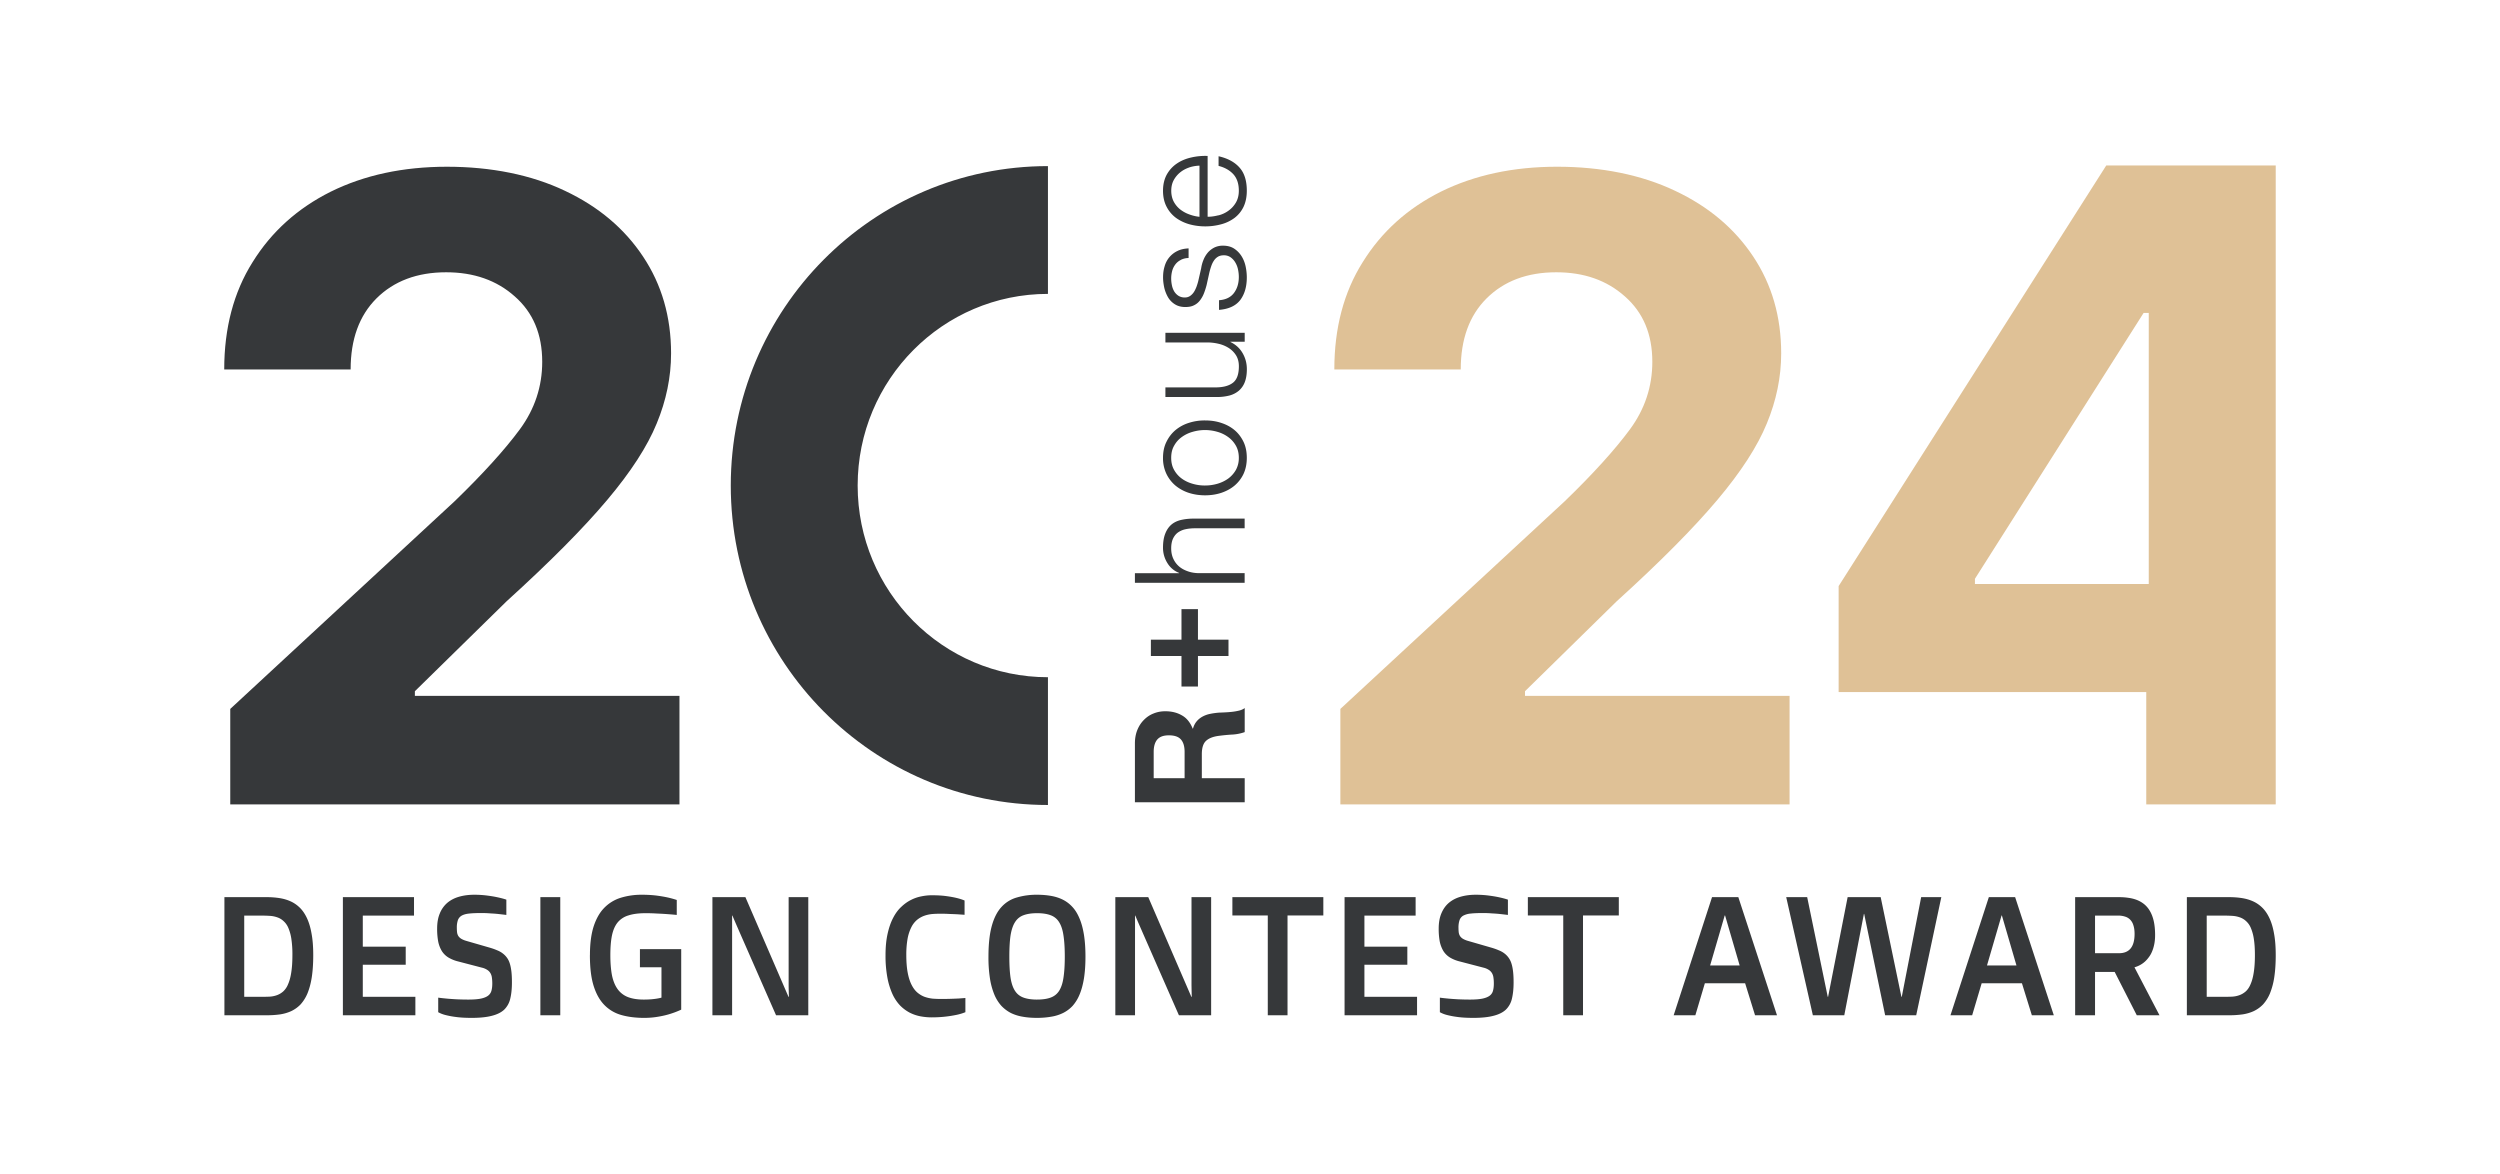 <svg width="213" height="100" fill="none" xmlns="http://www.w3.org/2000/svg"><path fill="#fff" d="M0 0h213v100H0z"/><path d="M19.112 76.437h3.614c.37 0 .727.026 1.067.078.345.053.663.144.955.275.292.13.558.313.798.548.24.236.444.536.614.906.17.366.3.806.388 1.324.096.518.14 1.124.14 1.82 0 .697-.044 1.346-.127 1.886-.083.531-.21.984-.366 1.367a3.308 3.308 0 0 1-.584.932c-.231.24-.493.427-.789.57-.292.135-.614.231-.967.284a8.247 8.247 0 0 1-1.12.074H19.12V76.437h-.009zm3.156 8.492c.24 0 .47-.005.697-.014a2.2 2.2 0 0 0 .628-.126c.196-.07.375-.178.536-.318a1.67 1.67 0 0 0 .414-.614c.118-.265.21-.596.27-.992.066-.405.1-.902.1-1.49a8.89 8.89 0 0 0-.09-1.385 3.8 3.8 0 0 0-.262-.945 1.597 1.597 0 0 0-.41-.574 1.45 1.45 0 0 0-.528-.314 2.324 2.324 0 0 0-.64-.126 12.264 12.264 0 0 0-.715-.022h-1.46v6.92h1.46zM29.215 76.437h6.059v1.572H30.91v2.648h3.657v1.541H30.91v2.73h4.48v1.573h-6.176V76.437zM37.331 84.998c.24.035.502.061.776.087.24.022.514.04.82.057.309.013.636.022.98.022.458 0 .82-.03 1.086-.087.27-.061.475-.148.614-.262a.787.787 0 0 0 .27-.43c.044-.166.066-.362.066-.584 0-.174-.009-.331-.03-.475a1.006 1.006 0 0 0-.114-.387.822.822 0 0 0-.262-.288 1.373 1.373 0 0 0-.466-.204l-2.053-.536a3.016 3.016 0 0 1-.828-.34 1.737 1.737 0 0 1-.55-.549 2.534 2.534 0 0 1-.304-.796 5.9 5.9 0 0 1-.092-1.106c0-.501.074-.932.227-1.294a2.35 2.35 0 0 1 .636-.901c.28-.235.61-.41 1.003-.523.392-.113.828-.17 1.307-.17.401 0 .767.027 1.094.07.336.044.623.091.863.144.283.06.54.126.767.204v1.302a62.61 62.61 0 0 0-.67-.078c-.201-.022-.432-.04-.685-.052a8.945 8.945 0 0 0-.776-.03c-.418 0-.763.013-1.033.043-.27.026-.48.087-.636.174a.741.741 0 0 0-.327.383 1.928 1.928 0 0 0-.092.654c0 .152.009.287.022.404a.798.798 0 0 0 .113.31.815.815 0 0 0 .253.23c.113.066.262.131.453.183l1.914.553c.244.07.462.144.65.227.191.074.361.165.5.274.14.105.262.227.362.366.105.14.188.31.249.51.06.191.104.418.135.683.03.261.043.566.043.91 0 .536-.047.998-.14 1.38a1.894 1.894 0 0 1-.513.941c-.253.24-.606.414-1.05.527-.441.118-1.016.179-1.722.179-.545 0-.999-.026-1.365-.079a7.063 7.063 0 0 1-.876-.165 2.476 2.476 0 0 1-.614-.24V85h-.005zM46.04 76.437h1.695v10.064H46.04V76.437zM50.263 81.375c0-.966.105-1.772.31-2.425.213-.658.51-1.19.898-1.59a3.332 3.332 0 0 1 1.403-.866 6.024 6.024 0 0 1 1.835-.262c.458 0 .863.027 1.22.07.362.048.671.1.933.157.296.065.562.14.798.218v1.275a29.67 29.67 0 0 0-1.674-.118c-.318-.02-.65-.03-.99-.03-.588 0-1.076.066-1.46.192a1.879 1.879 0 0 0-.92.605c-.226.283-.383.653-.479 1.11-.091.45-.135 1.007-.135 1.664 0 .658.048 1.25.14 1.729.1.475.257.862.48 1.171.221.305.514.532.875.675.362.14.81.214 1.343.214.23 0 .44-.009.627-.022a7.01 7.01 0 0 0 .48-.057c.157-.026.292-.052.41-.087v-2.586h-1.835v-1.546h3.517v5.156a7.361 7.361 0 0 1-1.913.592c-.384.07-.794.109-1.243.109-.728 0-1.381-.083-1.957-.248a3.22 3.22 0 0 1-1.447-.863c-.396-.409-.697-.953-.91-1.641-.21-.688-.31-1.55-.31-2.596h.004zM60.698 76.437h2.811l3.67 8.492h.035l-.013-.514a16.546 16.546 0 0 1-.009-.488v-7.49h1.674v10.064H66.12l-3.108-7.081c-.083-.196-.166-.379-.24-.549-.074-.17-.139-.318-.191-.444-.066-.152-.127-.292-.175-.418h-.03v8.492h-1.678V76.437zM79.383 86.68c-.322 0-.65-.031-.972-.092a3.495 3.495 0 0 1-.92-.318 3.371 3.371 0 0 1-.806-.605 3.624 3.624 0 0 1-.65-.976 6.116 6.116 0 0 1-.43-1.402 10.114 10.114 0 0 1-.158-1.899c0-.723.061-1.306.175-1.824.117-.527.274-.984.475-1.363.196-.38.427-.693.693-.937.266-.252.54-.448.832-.592a3.31 3.31 0 0 1 .89-.305c.3-.06.588-.091.867-.091.47 0 .88.022 1.229.07.349.047.64.1.876.156.275.066.506.14.697.222v1.215c-.191-.013-.4-.026-.623-.043a61.572 61.572 0 0 0-.65-.026c-.24-.013-.492-.022-.754-.022-.24 0-.479.009-.719.026-.235.022-.462.07-.684.148a2.14 2.14 0 0 0-.606.34 1.964 1.964 0 0 0-.492.623 3.67 3.67 0 0 0-.323.97 7.73 7.73 0 0 0-.113 1.42c0 .558.04 1.08.118 1.494.078.413.191.762.33 1.036.14.279.306.497.493.658.188.16.393.283.615.366.222.078.453.13.693.156.24.018.48.026.72.026.308 0 .592-.004.845-.013.252-.008.47-.017.649-.026l.571-.043v1.21a4.31 4.31 0 0 1-.732.222 10.18 10.18 0 0 1-2.14.218h.004zM88.362 86.723c-.432 0-.837-.03-1.207-.096a3.69 3.69 0 0 1-1.016-.314 3.035 3.035 0 0 1-.82-.614 3.363 3.363 0 0 1-.601-.962 6.015 6.015 0 0 1-.375-1.38 11.624 11.624 0 0 1-.126-1.856c0-1.058.096-1.929.283-2.608.188-.684.462-1.22.82-1.611a2.782 2.782 0 0 1 1.307-.814 5.947 5.947 0 0 1 1.735-.236c.427 0 .828.035 1.198.1.37.066.71.175 1.016.332.305.156.575.365.81.627.236.257.432.583.593.975.166.388.288.853.375 1.39.083.53.127 1.144.127 1.845 0 .702-.044 1.316-.127 1.847-.087.531-.209.993-.375 1.385a3.395 3.395 0 0 1-.592.966 2.82 2.82 0 0 1-.811.606 3.554 3.554 0 0 1-1.016.318c-.37.065-.771.1-1.198.1zm0-1.56c.462 0 .841-.056 1.142-.165.305-.109.549-.296.728-.57.178-.279.305-.649.374-1.12.075-.474.114-1.08.114-1.807 0-.727-.04-1.336-.114-1.811-.07-.475-.196-.853-.374-1.128a1.397 1.397 0 0 0-.728-.588c-.301-.113-.684-.17-1.142-.17-.458 0-.846.057-1.15.17-.306.11-.55.305-.729.588-.178.275-.305.653-.383 1.128-.07.475-.105 1.08-.105 1.811 0 .732.035 1.333.105 1.808.074.47.2.84.383 1.119.179.274.423.462.728.57.305.11.689.166 1.15.166zM95.022 76.437h2.81l3.671 8.492h.035a79.468 79.468 0 0 1-.022-1.002v-7.49h1.673v10.064h-2.745l-3.108-7.081c-.083-.196-.166-.379-.24-.549-.074-.17-.14-.318-.192-.444-.065-.152-.126-.292-.174-.418h-.026v8.492h-1.678V76.437h-.004zM108.019 77.996h-3.02v-1.559h7.749v1.559h-3.051v8.505h-1.682v-8.505h.004zM114.552 76.437h6.059v1.572h-4.363v2.648h3.657v1.541h-3.657v2.73h4.485v1.573h-6.176V76.437h-.005zM122.668 84.998c.24.035.497.061.776.087.24.022.514.04.819.057.31.013.637.022.981.022.458 0 .82-.03 1.085-.087.271-.061.475-.148.615-.262a.76.76 0 0 0 .266-.43c.043-.166.065-.362.065-.584 0-.174-.008-.331-.03-.475a1.004 1.004 0 0 0-.114-.387.823.823 0 0 0-.261-.288 1.408 1.408 0 0 0-.466-.204l-2.053-.536a2.97 2.97 0 0 1-.829-.34 1.75 1.75 0 0 1-.549-.549 2.653 2.653 0 0 1-.305-.796 5.905 5.905 0 0 1-.091-1.106c0-.501.074-.932.226-1.294.153-.366.362-.666.637-.901.279-.235.61-.41 1.002-.523.392-.113.824-.17 1.308-.17.401 0 .762.027 1.094.07.335.044.623.091.863.144.283.06.54.126.767.204v1.302a52.092 52.092 0 0 0-.671-.078c-.201-.022-.432-.04-.685-.052a8.94 8.94 0 0 0-.776-.03c-.418 0-.762.013-1.028.043a1.64 1.64 0 0 0-.637.174.7.7 0 0 0-.322.383 1.926 1.926 0 0 0-.092.654c0 .152.009.287.022.404a.802.802 0 0 0 .114.31.81.81 0 0 0 .252.23c.114.066.262.131.454.183l1.913.553c.244.07.462.144.649.227.192.074.362.165.502.274a1.694 1.694 0 0 1 .61.876c.061.191.105.418.135.683.031.261.044.566.044.91 0 .536-.048.998-.14 1.38a1.888 1.888 0 0 1-.514.941c-.253.24-.606.414-1.051.527-.444.118-1.015.179-1.721.179-.545 0-.998-.026-1.364-.079a7.07 7.07 0 0 1-.877-.165 2.466 2.466 0 0 1-.614-.24V85h-.009zM133.194 77.996h-3.021v-1.559h7.75v1.559h-3.051v8.505h-1.683v-8.505h.005zM145.86 76.437h2.245l3.295 10.064h-1.87l-.845-2.726h-3.431l-.81 2.726h-1.848l3.269-10.064h-.005zm2.358 5.818-1.242-4.259h-.03l-1.243 4.259h2.515zM152.18 76.437h1.792l1.752 8.492h.03l1.665-8.492h2.816L162 84.929h.031l1.652-8.492h1.717l-2.14 10.064h-2.646l-1.787-8.64h-.022l-1.673 8.64h-2.677l-2.27-10.064h-.005zM169.444 76.437h2.245l3.295 10.064h-1.87l-.845-2.726h-3.431l-.81 2.726h-1.848l3.269-10.064h-.005zm2.358 5.818-1.242-4.259h-.026l-1.242 4.259h2.515-.005zM176.802 76.437h3.748c.266 0 .528.017.785.057.257.034.501.095.728.183.231.091.44.213.627.365a2.1 2.1 0 0 1 .488.588c.14.24.249.527.323.858.074.335.113.727.113 1.18 0 .3-.026.57-.078.81a2.997 2.997 0 0 1-.196.627 2.065 2.065 0 0 1-.284.48 2.29 2.29 0 0 1-.318.352 2.205 2.205 0 0 1-.876.475v.013l2.127 4.076h-1.935l-1.883-3.693h-1.674V86.5h-1.695V76.437zm3.735 4.777c.885 0 1.329-.549 1.329-1.646 0-.287-.034-.527-.1-.727a1.136 1.136 0 0 0-.274-.484.999.999 0 0 0-.432-.26 1.778 1.778 0 0 0-.567-.088h-1.996v3.205h2.04zM186.316 76.437h3.614c.37 0 .728.026 1.068.078.344.053.662.144.954.275.292.13.558.313.798.548.239.236.444.536.614.906.17.366.301.806.388 1.324.096.518.14 1.124.14 1.82 0 .697-.044 1.346-.127 1.886a6.08 6.08 0 0 1-.366 1.367 3.293 3.293 0 0 1-.584.932c-.231.24-.492.427-.789.57-.292.135-.614.231-.967.284a8.275 8.275 0 0 1-1.125.074h-3.613V76.437h-.005zm3.156 8.492c.24 0 .471-.005.697-.014.227-.013.436-.056.628-.126.196-.07.375-.178.536-.318.166-.148.305-.352.414-.614.118-.265.209-.596.27-.992.066-.405.101-.902.101-1.49 0-.544-.031-1.006-.092-1.385a3.815 3.815 0 0 0-.261-.945 1.61 1.61 0 0 0-.41-.574 1.452 1.452 0 0 0-.527-.314 2.338 2.338 0 0 0-.641-.126 12.277 12.277 0 0 0-.715-.022h-1.46v6.92h1.46zM100.928 64.061c0-.47-.105-.823-.314-1.058-.205-.235-.549-.353-1.02-.353s-.78.118-.99.353c-.204.235-.31.588-.31 1.058v2.243h2.634v-2.247.004zm-4.233-.736c0-.414.07-.793.205-1.128.135-.335.323-.623.558-.858.235-.24.506-.426.82-.548.309-.127.64-.192 1.002-.192.55 0 1.02.118 1.421.353.401.222.706.6.915 1.123h.026c.07-.252.179-.457.323-.627.139-.165.314-.3.51-.405a2.34 2.34 0 0 1 .649-.226c.24-.048.471-.079.711-.1.148-.005.322-.013.523-.022.2-.009.405-.026.614-.048.209-.022.41-.061.602-.105.183-.047.348-.117.475-.217v2.05a3.78 3.78 0 0 1-1.059.21c-.41.021-.807.065-1.181.113-.493.07-.846.218-1.077.444-.227.227-.336.597-.336 1.11v2.052h3.653v2.046h-9.354v-5.025zM100.662 51.898h1.403v2.6h2.602v1.394h-2.602v2.6h-1.403v-2.6h-2.607v-1.394h2.607v-2.6zM96.695 48.837h3.762v-.026a2.007 2.007 0 0 1-.994-.836 2.447 2.447 0 0 1-.375-1.32c0-.478.066-.866.188-1.18.122-.317.292-.57.514-.766.222-.192.497-.327.819-.405a4.648 4.648 0 0 1 1.09-.117h4.345v.823h-4.219c-.292 0-.562.026-.806.078a1.748 1.748 0 0 0-.649.274c-.183.13-.323.31-.428.527-.104.227-.156.501-.156.832 0 .33.06.623.178.88s.279.474.484.653c.205.178.449.313.732.413.284.105.593.157.924.166h3.94v.823h-9.349v-.823.004zM100.034 40.037c.166.296.384.544.654.74.27.196.58.344.924.44a3.59 3.59 0 0 0 1.055.148c.362 0 .706-.048 1.055-.148.344-.1.649-.248.919-.44.27-.2.488-.444.658-.74a2.09 2.09 0 0 0 .249-1.028c0-.392-.083-.74-.249-1.032a2.283 2.283 0 0 0-.658-.74 2.861 2.861 0 0 0-.919-.445 3.794 3.794 0 0 0-1.055-.152c-.358 0-.711.052-1.055.152a2.887 2.887 0 0 0-.924.444c-.275.197-.488.44-.654.74-.17.293-.248.637-.248 1.033 0 .396.083.736.248 1.028zm-.654-2.391c.192-.396.45-.732.772-1.002a3.35 3.35 0 0 1 1.133-.614 4.397 4.397 0 0 1 1.386-.209c.488 0 .946.066 1.377.21.432.139.811.343 1.134.613.322.27.575.606.767 1.002.187.392.279.849.279 1.363s-.096.971-.279 1.367a2.964 2.964 0 0 1-.767.998c-.323.27-.702.474-1.134.618-.427.14-.889.209-1.377.209s-.95-.07-1.386-.21a3.477 3.477 0 0 1-1.133-.617 3.021 3.021 0 0 1-.772-.998 3.107 3.107 0 0 1-.292-1.367c0-.514.096-.967.292-1.363zM106.044 29.115h-1.216v.022c.458.218.802.535 1.042.95.24.413.362.87.362 1.37 0 .432-.061.798-.174 1.094a1.825 1.825 0 0 1-.502.731 2.077 2.077 0 0 1-.797.414 4.25 4.25 0 0 1-1.077.13h-4.389v-.822h4.402c.61-.018 1.072-.161 1.386-.423.314-.265.471-.722.471-1.376 0-.357-.079-.662-.231-.914a2.004 2.004 0 0 0-.61-.627 2.76 2.76 0 0 0-.872-.37 4.295 4.295 0 0 0-1.002-.118h-3.544v-.819h6.756v.758h-.005zM100.605 22.148a1.293 1.293 0 0 0-.466.383 1.6 1.6 0 0 0-.27.553 2.536 2.536 0 0 0-.083.666c0 .183.022.366.06.553.036.187.105.361.193.518.095.157.218.283.366.38a.967.967 0 0 0 .545.143.758.758 0 0 0 .462-.14 1.22 1.22 0 0 0 .322-.344c.087-.139.157-.296.218-.457.057-.165.105-.318.139-.457l.249-1.093c.035-.235.096-.466.192-.701a2.28 2.28 0 0 1 .357-.61c.148-.178.336-.326.549-.44a1.63 1.63 0 0 1 .772-.17c.362 0 .68.083.937.249.257.17.462.379.627.636.162.256.279.544.349.862.07.326.105.644.105.958 0 .788-.188 1.428-.558 1.925-.379.492-.976.77-1.809.84v-.823c.562-.04.981-.24 1.264-.605.283-.375.423-.832.423-1.38 0-.201-.022-.406-.066-.62a1.911 1.911 0 0 0-.222-.591 1.436 1.436 0 0 0-.401-.453.987.987 0 0 0-.593-.179c-.2 0-.37.044-.505.127a1.058 1.058 0 0 0-.336.33c-.096.14-.17.297-.231.48a5.922 5.922 0 0 0-.157.535l-.235 1.063c-.07.265-.148.513-.24.74a2.393 2.393 0 0 1-.344.592c-.135.17-.301.305-.501.397-.196.1-.436.143-.728.143-.336 0-.632-.074-.876-.226a1.736 1.736 0 0 1-.589-.592 3.032 3.032 0 0 1-.327-.82c-.065-.3-.104-.6-.104-.892 0-.344.043-.653.135-.945a2.042 2.042 0 0 1 1.085-1.297c.27-.136.589-.205.955-.223v.82a1.492 1.492 0 0 0-.658.156M101.294 14.279c-.292.1-.545.244-.767.427a2.205 2.205 0 0 0-.536.662c-.135.26-.2.557-.2.888 0 .33.069.64.2.901.135.262.318.484.536.666.226.179.479.327.776.436.292.109.588.183.893.213v-4.359a3.113 3.113 0 0 0-.902.162m2.519 4.075c.318-.082.606-.217.854-.4.258-.183.467-.414.632-.693.162-.283.249-.614.249-1.01 0-.597-.161-1.067-.471-1.406-.314-.34-.737-.575-1.255-.706v-.823c.767.174 1.364.492 1.778.958.419.462.628 1.124.628 1.977 0 .527-.096.989-.279 1.376a2.6 2.6 0 0 1-.776.95 3.336 3.336 0 0 1-1.142.54 5.182 5.182 0 0 1-1.364.174 5.07 5.07 0 0 1-1.312-.174 3.647 3.647 0 0 1-1.146-.54 2.727 2.727 0 0 1-.811-.95c-.205-.387-.31-.849-.31-1.376 0-.527.114-1.002.327-1.385.218-.383.501-.692.859-.932.353-.24.758-.409 1.22-.513.454-.105.92-.149 1.395-.131v5.182c.301 0 .602-.044.924-.126" fill="#36383A"/><path d="M114.199 68.534v-8.135l19.126-17.702c2.428-2.347 4.271-4.389 5.544-6.113 1.273-1.73 1.909-3.65 1.909-5.757 0-2.352-.78-4.211-2.345-5.579-1.534-1.367-3.478-2.05-5.836-2.05-2.471 0-4.454.744-5.945 2.229-1.469 1.468-2.197 3.48-2.197 6.049h-10.77c0-3.523.802-6.572 2.415-9.136 1.608-2.596 3.831-4.595 6.664-6.01 2.859-1.41 6.154-2.125 9.907-2.125s7.187.688 10.047 2.051c2.859 1.346 5.077 3.218 6.664 5.613 1.582 2.378 2.375 5.121 2.375 8.24 0 2.015-.409 4.005-1.224 5.974-.794 1.942-2.197 4.115-4.215 6.51-2.018 2.4-4.873 5.278-8.574 8.635l-7.814 7.664v.397h22.542v9.245h-38.281.008z" fill="#DFC196"/><path d="M19.618 68.533V60.4l19.125-17.702c2.424-2.347 4.272-4.39 5.544-6.114 1.273-1.729 1.91-3.65 1.91-5.757 0-2.351-.78-4.21-2.345-5.578-1.535-1.367-3.479-2.051-5.837-2.051-2.47 0-4.454.745-5.945 2.23-1.464 1.467-2.196 3.479-2.196 6.048h-10.77c0-3.523.802-6.571 2.414-9.136 1.608-2.595 3.831-4.594 6.665-6.01 2.859-1.41 6.154-2.124 9.902-2.124 3.749 0 7.188.688 10.047 2.05 2.859 1.346 5.078 3.219 6.664 5.614 1.582 2.377 2.38 5.12 2.38 8.239 0 2.016-.41 4.006-1.225 5.974-.793 1.943-2.197 4.115-4.215 6.51-2.018 2.4-4.873 5.278-8.573 8.636l-7.815 7.664v.396h22.543v9.245H19.618zM89.285 25.039c-8.956 0-16.213 7.311-16.213 16.33 0 9.018 7.257 16.33 16.213 16.33v10.886c-14.923 0-27.023-12.184-27.023-27.216 0-15.032 12.1-27.217 27.023-27.217V25.04z" fill="#36383A"/><path d="M156.652 58.957v-9.023l22.8-35.834h14.44v54.433h-11.031v-9.571h-26.209v-.005zm11.616-9.201h14.806V26.663h-.44l-14.37 22.649v.44h.004v.004z" fill="#DFC196"/></svg>